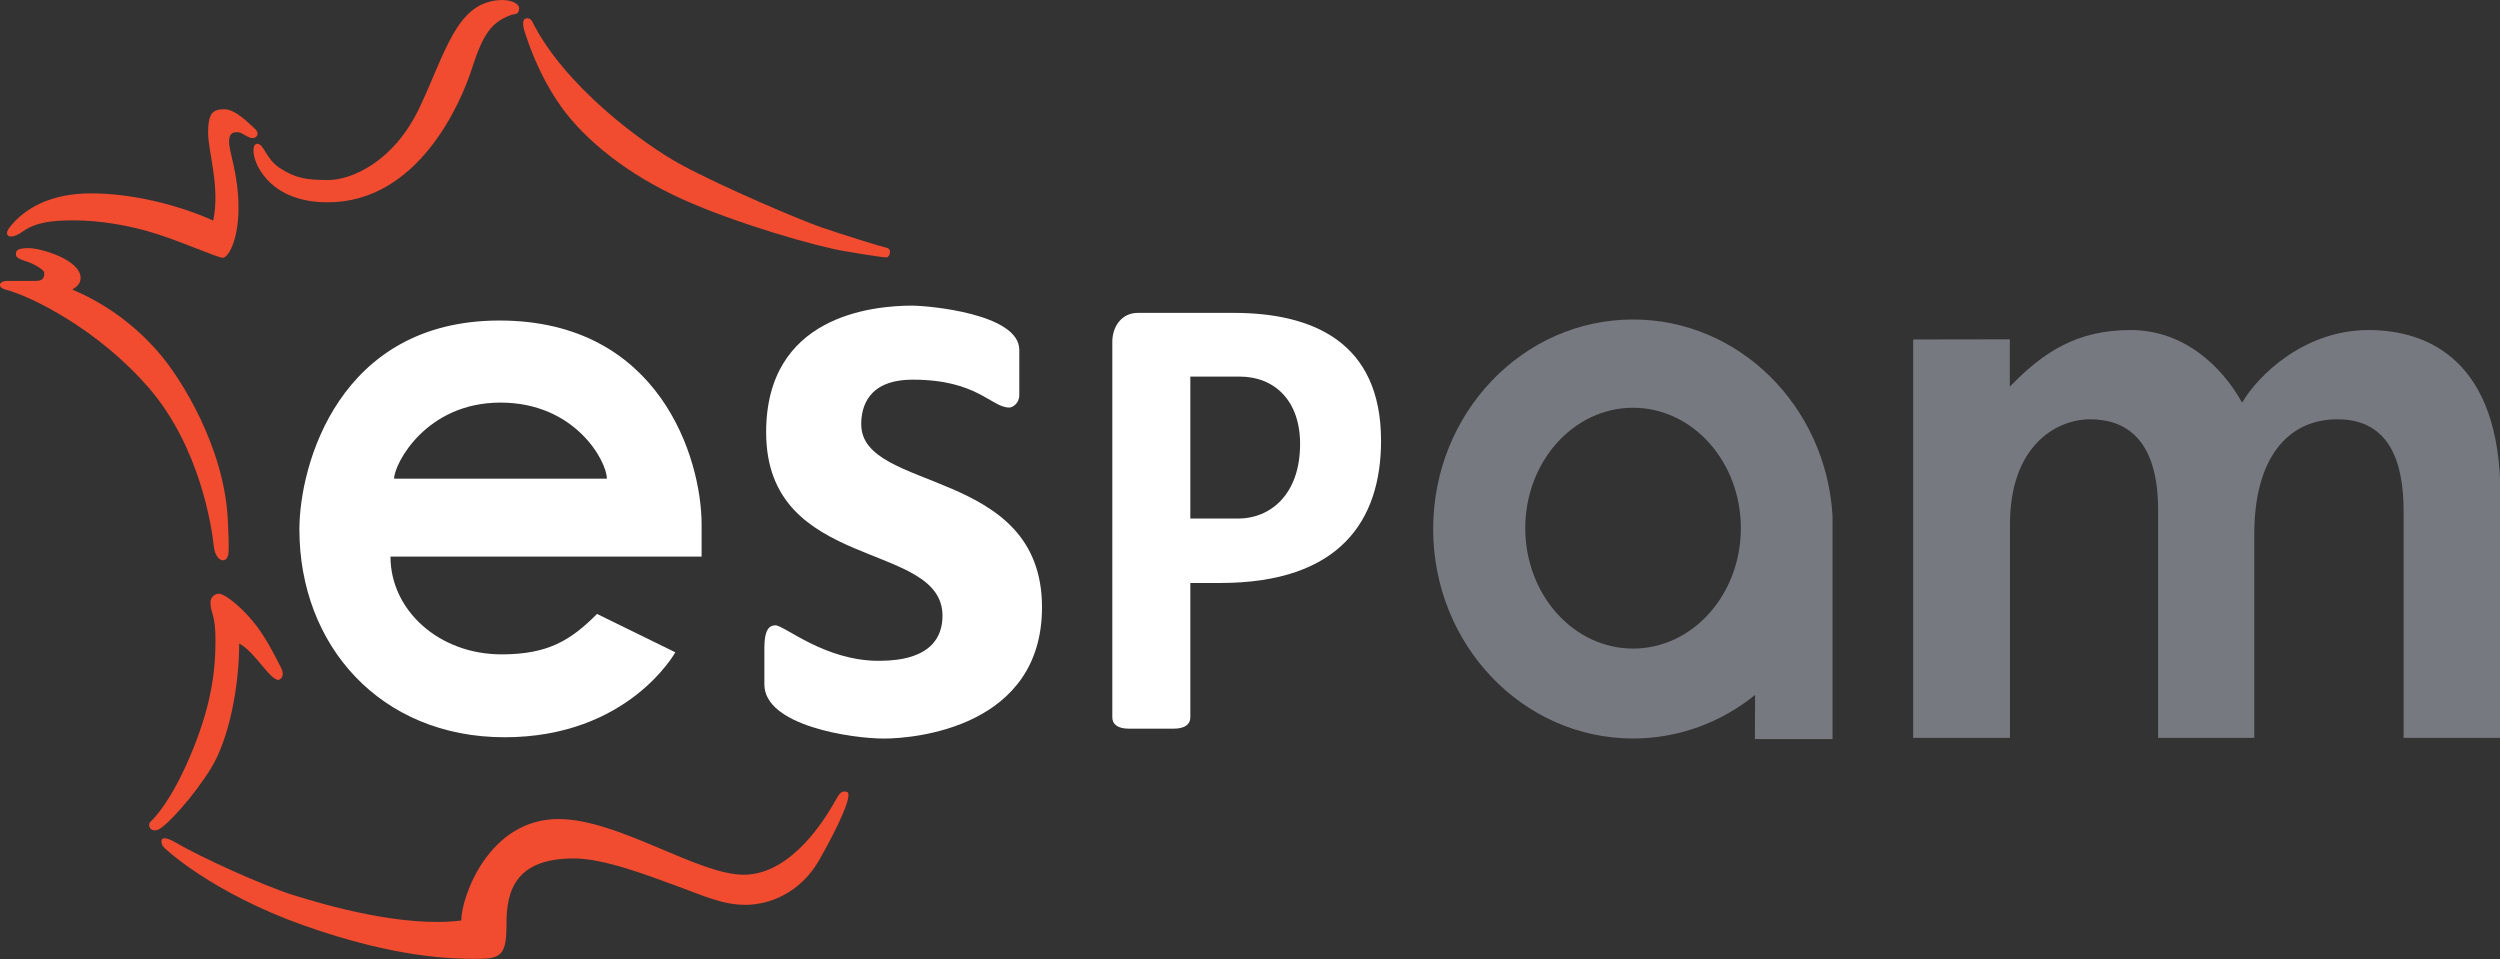 <svg width="104.69mm" height="40.159mm" version="1.1" viewBox="0 0 104.69 40.159" xmlns="http://www.w3.org/2000/svg">
 <rect x="0" y="0" width="104.69" height="40.159" fill="#333333" stroke="none"/>
 <g transform="translate(-67.094 -71.302)">
  <g fill="#fff">
   <g transform="matrix(.353 0 0 -.37 88.053 88.161)">
    <path d="m0 0c-8.874 0-12.62-6.966-12.62-8.611h25.239c0 1.96-3.745 8.611-12.619 8.611m0.123-28.495c5.519 0 8.202 1.587 11.33 4.575l9.288-4.341s-5.554-9.615-20.257-9.615c-14.702 0-24.34 10.361-24.34 23.523 0 7.282 4.69 23.641 23.733 23.641s23.979-15.659 23.979-23.08v-3.641h-36.907c0-6.067 5.74-11.062 13.174-11.062" fill="#fff"/>
   </g>
   <path d="m105.32 84.102c0.605 0 4.458 0.324 4.458 1.854v1.893c0 0.35-0.284 0.519-0.42 0.519-0.753 0-1.333-1.167-4.038-1.167-1.877 0-2.161 1.141-2.161 1.867 0 2.879 7.57 1.763 7.57 7.664 0 5.019-5.31 5.498-6.62 5.498-1.309 0-5.006-0.523-5.006-2.269v-1.539c0-0.709 0.181-0.934 0.461-0.934 0.379 0 2.058 1.487 4.331 1.487 2.19 0 2.667-1.003 2.667-1.885 0-3.182-7.385-1.807-7.385-7.686 0-4.859 4.397-5.304 6.142-5.304"/>
   <g transform="matrix(.353 0 0 -.37 116.94 87.072)">
    <path d="m0 0v-16.067h5.697c3.72 0 7.325 2.652 7.325 8.436 0 4.936-3.052 7.631-7.179 7.631zm-9.253 3.944c0 1.68 1.073 3.267 3.034 3.267h11.342c9.428 0 17.502-3.314 17.502-14.469 0-8.961-4.807-16.102-19.089-16.102h-3.536v-15.216c0-0.747-0.606-1.272-1.972-1.272h-5.309c-1.365 0-1.972 0.525-1.972 1.272z" fill="#fff"/>
   </g>
  </g>
  <g transform="matrix(.353 0 0 -.37 135.48 88.377)">
   <path d="m0 0c-7.063 0-12.788-6.102-12.788-13.628 0-7.528 5.725-13.629 12.788-13.629s12.788 6.101 12.788 13.629c0 7.526-5.725 13.628-12.788 13.628m14.456-37.498 0.022 4.998c-4.005-3.092-9.027-4.932-14.478-4.932-13.096 0-23.711 10.615-23.711 23.71s10.615 23.71 23.711 23.71c12.58 0 22.873-9.799 23.661-22.181v-25.305z" fill="#767a80"/>
  </g>
  <g transform="matrix(.353 0 0 -.37 147.21 85.518)">
   <path d="m0 0v-45.087h11.482v24.153c0 8.962 5.532 11.902 9.522 11.902s8.051-2.03 8.051-10.221v-25.834h11.412v23.103c0 8.401 3.85 12.952 9.871 12.952 6.162 0 7.842-4.83 7.842-10.361v-25.694h11.482v27.49c0 15.17-8.542 18.664-15.637 18.664-7.607 0-13.087-5.096-15.002-8.213-2.406 4.101-6.889 8.213-13.234 8.213-6.344 0-10.334-2.471-14.326-6.409v5.36z" fill="#767a80"/>
  </g>
  <g transform="matrix(.353 0 0 -.37 89.393 72.223)">
   <path d="m0 0c-0.247 0.474-0.665 0.49-0.91 0.35s-0.28-0.735 0-1.505 1.505-4.691 4.341-8.471c2.835-3.781 7.911-7.667 14.352-10.433 6.441-2.765 15.787-5.32 19.253-5.88 3.465-0.561 4.621-0.701 4.971-0.701s0.7 0.946 0 1.086-5.146 1.47-7.632 2.275c-2.485 0.805-11.796 4.586-16.627 7.071-4.831 2.486-14.037 9.102-17.748 16.208" fill="#f14b30"/>
  </g>
  <g transform="matrix(.353 0 0 -.37 88.504 71.925)">
   <path d="m0 0c-2.1-0.771-3.22-1.75-4.621-5.951-1.4-4.201-6.51-15.262-17.152-15.262-6.698 0-8.519 4.082-8.752 5.32-0.14 0.747 1e-3 1.307 0.374 1.307 0.84 0 0.98-1.68 2.707-2.754 1.727-1.073 2.941-1.353 5.694-1.353 2.754 0 7.818 2.007 10.898 8.261 3.081 6.254 4.341 11.622 9.219 12.089 1.626 0.155 2.567-0.42 2.567-0.887 0-0.747-0.467-0.653-0.934-0.77" fill="#f14b30"/>
  </g>
  <g transform="matrix(.353 0 0 -.37 76.484 75.876)">
   <path d="m0 0c-1.4 0-1.914-0.514-1.914-2.661s1.447-6.114 0.607-9.942c-4.34 1.868-9.802 3.081-14.516 3.081s-7.863-1.669-9.65-3.862c-0.77-0.945 0.035-1.505 1.576-0.455 1.54 1.05 3.465 1.26 6.091 1.26 2.625 0 6.406-0.455 10.046-1.61 3.641-1.155 7.001-2.625 7.596-2.625 0.596 0 1.856 1.89 1.856 5.67 0 3.781-1.12 6.301-1.12 7.456 0 1.156 0.665 1.086 1.085 1.086s1.163-0.667 1.688-0.667 0.935 0.518 0.27 1.078c-0.665 0.561-2.262 2.191-3.615 2.191" fill="#f14b30"/>
  </g>
  <g transform="matrix(.353 0 0 -.37 76.665 94.394)">
   <path d="m0 0c0-1.505-1.552-1.342-1.762 0.653-0.21 1.996-1.61 11.097-7.631 17.784-6.021 6.686-14.037 10.455-17.071 11.201-1.143 0.327-0.63 0.98 0.14 0.98h3.454c1.074 0 1.003 0.631 1.003 0.934s-1.143 0.956-1.937 1.213c-0.793 0.257-1.423 0.42-1.423 0.84s0.093 0.724 1.517 0.724c1.423 0 6.161-1.308 6.161-3.384 0-0.653-0.491-1.003-0.98-1.307 4.714-1.914 8.121-4.714 10.501-7.421 2.381-2.707 7.468-10.315 7.935-18.53 0.093-1.54 0.14-3.081 0.093-3.687" fill="#f14b30"/>
  </g>
  <g transform="matrix(.353 0 0 -.37 76.118 98.134)">
   <path d="m0 0c0-3.886-0.665-7.771-2.976-12.987-2.31-5.216-4.305-7.106-4.725-7.491-0.421-0.385-0.035-1.226 0.875-0.91 0.91 0.315 4.131 3.617 6.278 6.931 2.147 3.313 3.36 9.241 3.36 14.142 0.934-0.455 1.984-1.645 2.859-2.661 0.875-1.015 1.575-1.645 1.96-1.399 0.385 0.245 0.525 0.699 0.035 1.54-0.49 0.84-1.645 3.255-3.291 5.11-1.645 1.856-3.36 3.046-3.955 3.046s-1.015-0.455-1.015-0.945c0-1.367 0.595-1.216 0.595-4.376" fill="#f14b30"/>
  </g>
  <g transform="matrix(.353 0 0 -.37 91.122 107.25)">
   <path d="m0 0c3.571 0 8.682-1.89 12.112-3.081 3.43-1.19 5.531-2.17 8.261-2.17 2.731 0 6.464 1.26 8.752 5.087 2.287 3.828 4.061 7.515 3.267 7.702-0.793 0.187-0.934-0.327-1.634-1.447s-4.76-7.935-10.595-7.935c-5.461 0-14.889 6.302-21.983 6.302-8.308 0-11.529-8.869-11.529-11.482-6.907-0.841-16.242 1.773-19.976 2.893-3.734 1.121-11.155 4.387-13.722 5.835-2.31 1.301-1.914 0.046-1.727-0.281 0.186-0.326 5.974-5.367 16.755-9.008 10.782-3.64 17.363-3.78 20.397-3.78s3.641 0.373 3.641 4.014 1.026 7.351 7.981 7.351" fill="#f14b30"/>
  </g>
 </g>
</svg>
